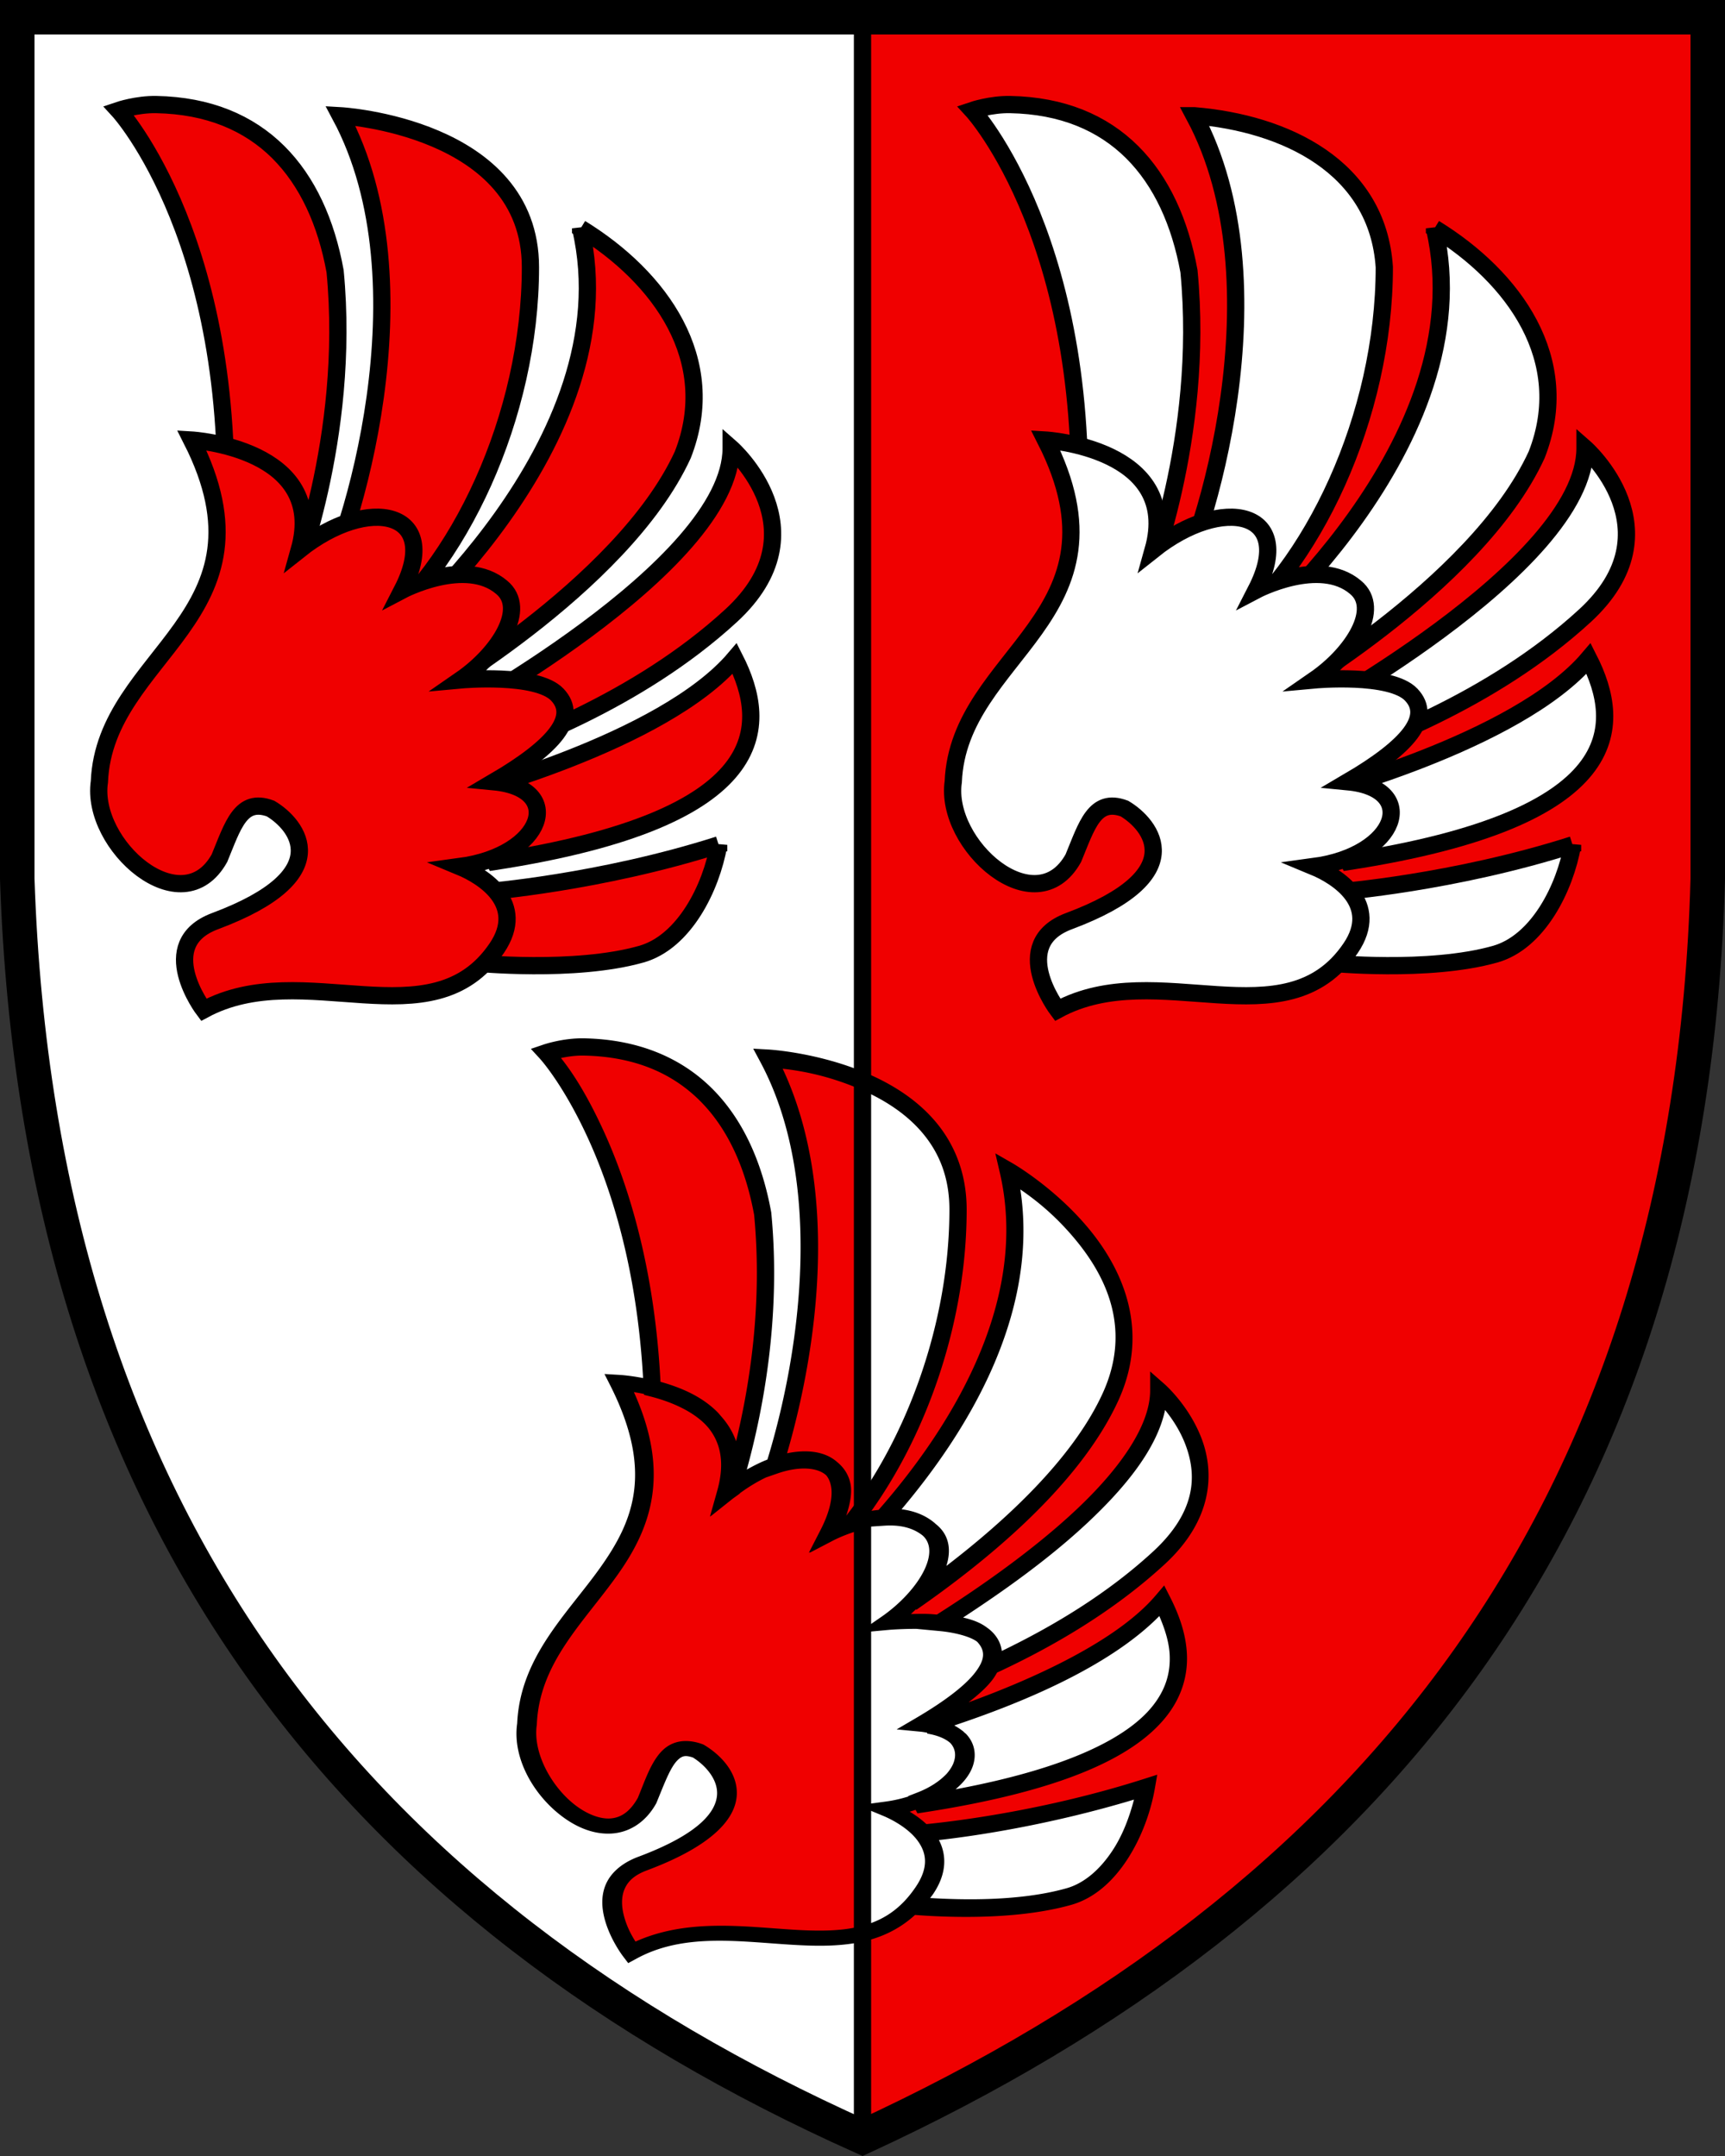 <?xml version="1.0" encoding="UTF-8"?>
<!DOCTYPE svg PUBLIC "-//W3C//DTD SVG 1.1//EN" "http://www.w3.org/Graphics/SVG/1.1/DTD/svg11.dtd">
<svg width="400" height="500" xmlns="http://www.w3.org/2000/svg">
 <rect width="100%" height="100%" fill="#333333" stroke="none"/>
 <path d="M200-.002H.81V203.09C5.892 355.409 82.112 446.804 200 499.61z" fill="#fff"/>
 <path d="M200-.002v499.61c118.9-54.835 195.12-146.22 199.19-296.52V-.002z" fill="#f00000"/>
 <path d="M135.21 242.8c-4.49-.086-8.73 1.351-8.73 1.351s22.253 24.223 24.63 77.758c8.879 2.246 21.743 8.266 17.262 24.182.427-.34.855-.62 1.283-.938 3.798-12.357 9.637-36.602 7.028-63.7-4.123-22.616-17.226-38.192-41.473-38.653zm64.791 7.937c-11.028-4.718-22.072-5.343-22.072-5.343 15.687 29.332 9.108 70.15 1.545 94.423 11.603-4.006 20.025 1.458 12.77 15.598 0 0 1.991-1.039 4.898-2.008.992-1.243 1.909-2.63 2.859-3.955z" fill="#f00000" />
 <path d="M200 250.74v98.715c13.04-18.193 21.979-43.746 21.979-68.94 0-16.293-10.982-25.07-21.979-29.775zm33.617 20.768c7.425 31.927-13.045 62.401-28.851 80.322 3.676-.245 7.514.365 10.527 2.92 4.667 3.83 1.715 11.006-4.123 16.942 15.134-10.5 37.224-28.258 46.135-47.66 14.13-30.77-23.688-52.524-23.688-52.524zm34.906 50.969c0 18.68-30.667 41.151-50.605 53.797 4.194.395 8.332 1.312 10.297 3.386 1.94 2.048 2.247 4.332 1.076 6.85 12.825-5.894 27.113-14.03 39.232-25.186 21.61-19.89 0-38.847 0-38.847zm.834 48.795c-11.923 14.044-39.451 24.152-54.187 28.8 12.41 2.048 10.413 12.73-1.918 17.508l.418.774c64.415-9.945 63.608-31.521 55.687-47.082zm-3.724 43.214c-23.994 7.659-46.111 10.11-51.764 10.653 2.834 3.242 4.124 7.68.297 13.318a26.591 26.591 0 0 1-2.912 3.594c5.078.41 23.15 1.545 36.437-2.217 9.977-2.825 16.204-15.42 17.942-25.348z" fill="#fff" />
 <path d="M200 352.58c-4.403 1.076-7.76 2.83-7.76 2.83 9.46-18.437-7.71-22.19-23.87-9.324 6.649-23.62-24.934-25.485-24.934-25.485 20.779 41.025-20.167 49.416-21.415 79.25-2.132 14.644 19.117 33.364 27.846 17.717 3.117-7.543 4.916-14.08 11.854-11.5 6.213 3.69 15.8 15.39-12.883 26.108-14.176 5.296-2.621 20.552-2.621 20.552 17.209-9.295 38.029-.397 53.783-4.33z" fill="#f00000" />
 <path d="m200 352.58v95.818c5.445-1.359 10.29-4.24 14.166-9.949 7.024-10.348-3.149-16.682-8.574-18.928 19.511-2.628 24.603-18.07 7.969-19.668 14.12-8.278 19.586-14.993 14.652-20.2-4.783-5.05-22.442-3.42-22.442-3.42 9.044-6.249 15.478-16.602 9.52-21.49-4.37-3.706-10.46-3.343-15.291-2.163z" fill="#fff" />
 <g stroke="#000">
  <path d="M396 3.998H4v199.84c5 149.88 80 239.81 196 291.77 117-53.957 192-143.88 196-291.77z" fill="none" stroke-width="8"/>
  <g stroke-width="4">
   <path d="m200-2e-3v495.61" fill="none"/>
   <path d="m36.231 24.25c-4.49-0.085-8.732 1.35-8.732 1.35s28.594 31.08 24.437 100.7l15.792 9.013s13.715-33.566 9.975-72.411c-4.122-22.615-17.225-38.192-41.472-38.652zm42.718 2.594c20.779 38.854 2.493 97.903-5.403 111.89l11.636 9.01c21.194-15.85 37.817-51.28 37.817-85.78 0-32.634-44.05-35.12-44.05-35.12zm55.689 26.11c11.636 50.037-45.298 96.656-45.298 96.656l7.48 13.368s47.376-26.73 61.505-57.5c8.627-22.015-5.266-41.206-23.687-52.524zm34.905 50.97c0 27.662-67.324 63.713-67.324 63.713l2.494 10.257c14.545-4.662 43.22-15.231 64.83-35.121 21.61-19.892 0-38.85 0-38.85zm0.836 48.794c-16.623 19.58-64 31.7-64 31.7l8.311 15.383c64.416-9.945 63.609-31.521 55.689-47.083zm-3.727 43.216c-27.598 8.808-54.157 10.895-54.157 10.895l-2.396 16.504s23.145 2.33 38.613-2.051c9.976-2.825 16.203-15.42 17.94-25.348z" fill="#f00000"/>
    <path d="M50.888 199.02c3.117-7.544 4.916-14.079 11.854-11.5 6.213 3.691 15.8 15.389-12.883 26.107-14.176 5.296-2.62 20.554-2.62 20.554 23.157-12.508 52.861 7.946 67.947-14.281 7.025-10.348-3.148-16.68-8.573-18.927 19.512-2.627 24.604-18.07 7.968-19.669 14.121-8.278 19.588-14.994 14.655-20.202-4.783-5.048-22.442-3.418-22.442-3.418 9.043-6.249 15.478-16.602 9.519-21.49-8.35-7.083-23.05.666-23.05.666 9.461-18.438-7.71-22.19-23.871-9.323 6.65-23.621-24.935-25.485-24.935-25.485 20.779 41.024-20.166 49.417-21.413 79.25-2.133 14.645 19.115 33.363 27.845 17.718z" fill="#f00000"/>
    <path d="m234.23 24.25c-4.49-0.085-8.732 1.35-8.732 1.35s28.594 31.08 24.437 100.7l15.792 9.013s13.715-33.566 9.975-72.411c-4.122-22.615-17.225-38.192-41.472-38.652zm42.718 2.594c20.779 38.854 2.493 97.903-5.404 111.89l11.636 9.01c21.194-15.85 37.817-51.28 37.817-85.78-1.537-23.375-23.096-33.382-44.049-35.12zm55.689 26.11c11.636 50.037-45.298 96.656-45.298 96.656l7.48 13.368s47.376-26.73 61.505-57.5c8.627-22.015-5.266-41.206-23.687-52.524zm34.905 50.97c0 27.662-67.324 63.713-67.324 63.713l2.494 10.257c14.545-4.662 43.22-15.231 64.83-35.121 21.61-19.892 0-38.85 0-38.85zm0.836 48.794c-16.623 19.58-64 31.7-64 31.7l8.311 15.383c64.416-9.945 63.609-31.521 55.689-47.083zm-3.727 43.216c-27.598 8.808-54.157 10.895-54.157 10.895l-2.396 16.504s23.145 2.33 38.613-2.051c9.976-2.825 16.203-15.42 17.94-25.348z" fill="#fff"/>
    <path d="M248.89 199.02c3.117-7.544 4.916-14.079 11.854-11.5 6.213 3.691 15.8 15.389-12.883 26.107-14.176 5.296-2.62 20.554-2.62 20.554 23.157-12.508 52.861 7.946 67.947-14.281 7.025-10.348-3.148-16.68-8.573-18.927 19.512-2.627 24.604-18.07 7.968-19.669 14.121-8.278 19.588-14.994 14.655-20.202-4.783-5.048-22.442-3.418-22.442-3.418 9.043-6.249 15.478-16.602 9.519-21.49-8.35-7.083-23.05.666-23.05.666 9.461-18.438-7.71-22.19-23.871-9.323 6.65-23.621-24.935-25.485-24.935-25.485 20.779 41.024-20.166 49.417-21.413 79.25-2.133 14.645 19.115 33.363 27.845 17.718z" fill="#fff"/>
   </g>
 </g>
 <path d="M135.42 240.8c-4.94-.094-9.41 1.457-9.41 1.457l-2.908.986 2.078 2.262s5.32 5.756 11.08 18.285c5.58 12.137 11.426 30.571 12.86 55.8-3.146-.605-5.334-.73-5.334-.73l-3.62-.214 1.313 2.593c10.187 20.113 5.327 31.602-2.32 42.35-7.63 10.722-18.536 20.644-19.233 36.105-1.153 8.032 3.826 16.662 10.53 21.637 3.356 2.49 7.304 4.161 11.453 3.879s7.855-2.685 10.234-6.95l.045-.077.031-.082c1.577-3.818 2.866-7.31 4.293-9.196.714-.942 1.381-1.4 1.895-1.558.477-.148 1.104-.155 2.275.246 2.608 1.61 5.914 4.95 5.58 8.781-.342 3.92-4.293 9.017-18.25 14.233-4.042 1.51-6.49 3.91-7.566 6.484-1.077 2.573-.907 5.26-.303 7.682 1.208 4.843 4.273 8.841 4.273 8.841l1.252 1.653 2.04-1.102c10.723-5.792 23.103-3.965 35.495-3.182 6.197.392 12.373.516 18.163-1.027 3.938-1.05 7.606-2.933 10.81-5.86 5.884.452 22.909 1.432 36.234-2.341 5.633-1.595 10.01-5.848 13.202-10.86 3.192-5.011 5.251-10.844 6.166-16.066l.568-3.256-3.146 1.004c-22.95 7.325-43.91 9.81-50.374 10.457-1.207-1.125-2.536-2.074-3.882-2.886.475-.128.912-.283 1.369-.424l.441.818 1.395-.215c32.424-5.006 48.798-12.869 56.226-22.162 3.714-4.647 5.054-9.677 4.854-14.457s-1.856-9.301-3.914-13.346l-1.364-2.677-1.945 2.289c-9.058 10.67-28.507 19.385-43.406 24.806 2.355-1.81 4.3-3.58 5.59-5.304.39-.522.715-1.05 1.004-1.578 12.719-5.917 26.797-14.006 38.857-25.106 11.283-10.385 11.53-21.278 8.623-29.055-2.907-7.776-8.658-12.767-8.658-12.767l-3.318-2.91v4.414c0 8.246-7.194 18.317-17.196 27.703-9.929 9.317-22.378 17.98-32.252 24.254-.58-.038-1.178-.1-1.742-.125-1.634-.073-2.902-.017-4.289.006.403-.36.778-.733 1.166-1.1l.1.12c15.253-10.583 37.572-28.348 46.812-48.47 7.422-16.161 1.135-30.3-6.822-39.91s-17.686-15.181-17.686-15.181l-3.988-2.293 1.043 4.48c7.134 30.676-12.53 60.45-28.115 78.21-.557.058-1.112.123-1.649.21 13.189-18.543 22.073-44.351 22.073-69.865 0-8.608-2.962-15.417-7.364-20.557-4.401-5.14-10.178-8.648-15.877-11.08-11.397-4.864-22.697-5.478-22.697-5.478l-3.557-.201 1.68 3.14c15.064 28.168 8.99 68.088 1.615 92.15-1.576.619-3.176 1.414-4.785 2.329 3.691-13.413 8.014-35.294 5.678-59.555l-.008-.084-.016-.084c-2.114-11.596-6.556-21.55-13.746-28.693-7.19-7.144-17.111-11.361-29.656-11.6zm-.074 4c11.703.223 20.456 4.024 26.91 10.437 6.44 6.399 10.601 15.517 12.615 26.502 1.966 20.57-1.003 39.315-4.187 52.502-.79-2.23-2.01-4.165-3.51-5.828-.273-.322-.537-.654-.834-.951-3.8-3.81-8.818-5.777-13.185-7.008-1.356-26.282-7.41-45.605-13.262-58.336-4.367-9.498-7.837-14.25-9.816-16.754 1.48-.303 3.348-.6 5.27-.564zm46.145 3.05c3.597.41 10.004 1.356 17.851 4.706 5.314 2.268 10.55 5.499 14.408 10.004 3.858 4.504 6.403 10.244 6.403 17.953 0 26.22-9.9 53.09-23.926 70.994.908-2.768 1.386-5.314.982-7.395-.357-1.843-1.293-3.433-2.648-4.662-.018-.018-.03-.04-.047-.058-.05-.05-.108-.085-.158-.133-.07-.06-.14-.12-.213-.178-2.813-2.5-7-2.996-11.637-2.05 6.946-23.876 12.338-60.651-1.015-89.18zm55.113 27.993c3.296 2.27 7.931 5.794 12.789 11.66 7.42 8.96 12.976 21.084 6.268 35.691-6.963 15.162-22.52 29.457-36.215 39.965 1.123-3.537.781-7.06-2.3-9.595-.062-.053-.13-.097-.192-.149-.073-.064-.13-.138-.206-.201-2.303-1.95-4.991-2.845-7.687-3.201 14.75-17.479 32.003-44.735 27.543-74.17zm-89.613 47.006c.723.113 1.515.256 2.351.431l.01.203 1.442.366c4.25 1.075 9.37 3.085 12.714 6.437.293.294.558.61.827.922 2.634 3.293 3.848 7.872 1.978 14.514l-1.695 6.021.334-.265-.012.04 4.852-3.863c.337-.268.74-.534 1.226-.894l.53-.39.021-.073c2.077-1.522 4.128-2.748 6.094-3.68l2.636-.91c5.31-1.833 9.428-1.3 11.293.441.517.621.893 1.421 1.098 2.479.445 2.296-.13 5.722-2.398 10.144l-2.735 5.329.285-.15-.074.144 5.574-2.907s1.846-.964 4.606-1.884l.56-.186.206-.258a31.808 31.808 0 0 1 2.734-.754c.111-.024.227-.04.34-.064l3.285-.219c3.28-.219 6.437.319 8.904 2.303 1.956 1.783 1.997 4.693.225 8.23-1.83 3.653-5.528 7.64-9.783 10.58l-5.354 3.7 7.158-.66s2.752-.235 6.285-.225l5.397.51c3.725.351 7.227 1.338 8.69 2.488 1.895 2.043 1.85 4.017-.37 6.986-2.243 3.001-6.942 6.666-13.879 10.733l-4.427 2.595 5.533.532c.577.055 1.05.154 1.553.242l.013.205c2.623.433 4.327 1.278 5.336 2.172.007.008.017.014.024.021 1.124 1.237 1.398 2.8.732 4.59-.299.803-.832 1.637-1.533 2.461-1.488 1.604-3.747 3.214-6.873 4.426l-2.115.82.05.092c-1.596.498-3.33.919-5.267 1.18l-6.473.87 5.785 2.395c2.448 1.013 6.029 3.02 8.053 5.748s2.794 6.091-.422 10.828c-3.564 5.25-7.702 7.74-12.45 9.004-4.746 1.265-10.274 1.224-16.284.844-11.295-.714-24.365-2.556-36.219 2.783-.881-1.387-2.053-3.443-2.73-6.16-.513-2.055-.578-4.178.166-5.955.743-1.777 2.17-3.268 5.216-4.406 14.727-5.503 20.325-11.615 20.807-17.147.482-5.531-3.947-9.793-7.527-11.92l-.188-.109-.213-.082c-2.11-.784-4.319-.978-6.191-.4-1.873.577-3.15 1.739-4.143 3.05-1.964 2.595-3.133 6.1-4.648 9.782-1.978 3.517-4.192 4.64-6.404 4.79-2.224.152-5.091-.84-7.872-2.904-5.56-4.127-10.127-12.163-9.166-18.765l.01-.067.002-.07c.599-14.31 10.748-23.484 18.69-34.646 7.56-10.627 12.488-23.2 3.82-42.418zm123.17 4.148c1.594 1.96 3.495 4.74 4.766 8.14 2.496 6.676 2.744 15.207-7.584 24.714-10.78 9.921-23.33 17.358-35.047 23.027-.18-1.507-.83-2.952-2.06-4.25a9.01 9.01 0 0 0-1.39-1.184c-1.544-1.173-3.465-1.851-5.524-2.316 9.285-6.078 19.907-13.58 28.918-22.035 8.826-8.283 16.015-17.168 17.921-26.096zm-1.335 47.78c1.273 2.976 2.277 6.037 2.406 9.099.166 3.953-.835 7.855-3.98 11.791-5.728 7.165-19.182 14.326-45.655 19.283.029-.026.05-.055.078-.082 1.834-1.561 3.158-3.285 3.826-5.082.967-2.6.615-5.36-1.375-7.55-.176-.195-.403-.362-.61-.54-.033-.035-.054-.078-.089-.113-.08-.08-.19-.139-.277-.213-.076-.057-.148-.116-.227-.172-.505-.378-1.07-.715-1.635-1.05 14.53-4.86 35.617-13.249 47.538-25.372zm-5.875 42.572c-1.013 3.867-2.483 7.896-4.713 11.398-2.85 4.474-6.575 7.93-10.918 9.16-10.985 3.11-24.561 2.684-31.635 2.268.226-.307.463-.592.682-.914 3.261-4.805 3.124-9.137 1.35-12.537 7.867-.878 25.309-3.38 45.234-9.375z" />
</svg>
